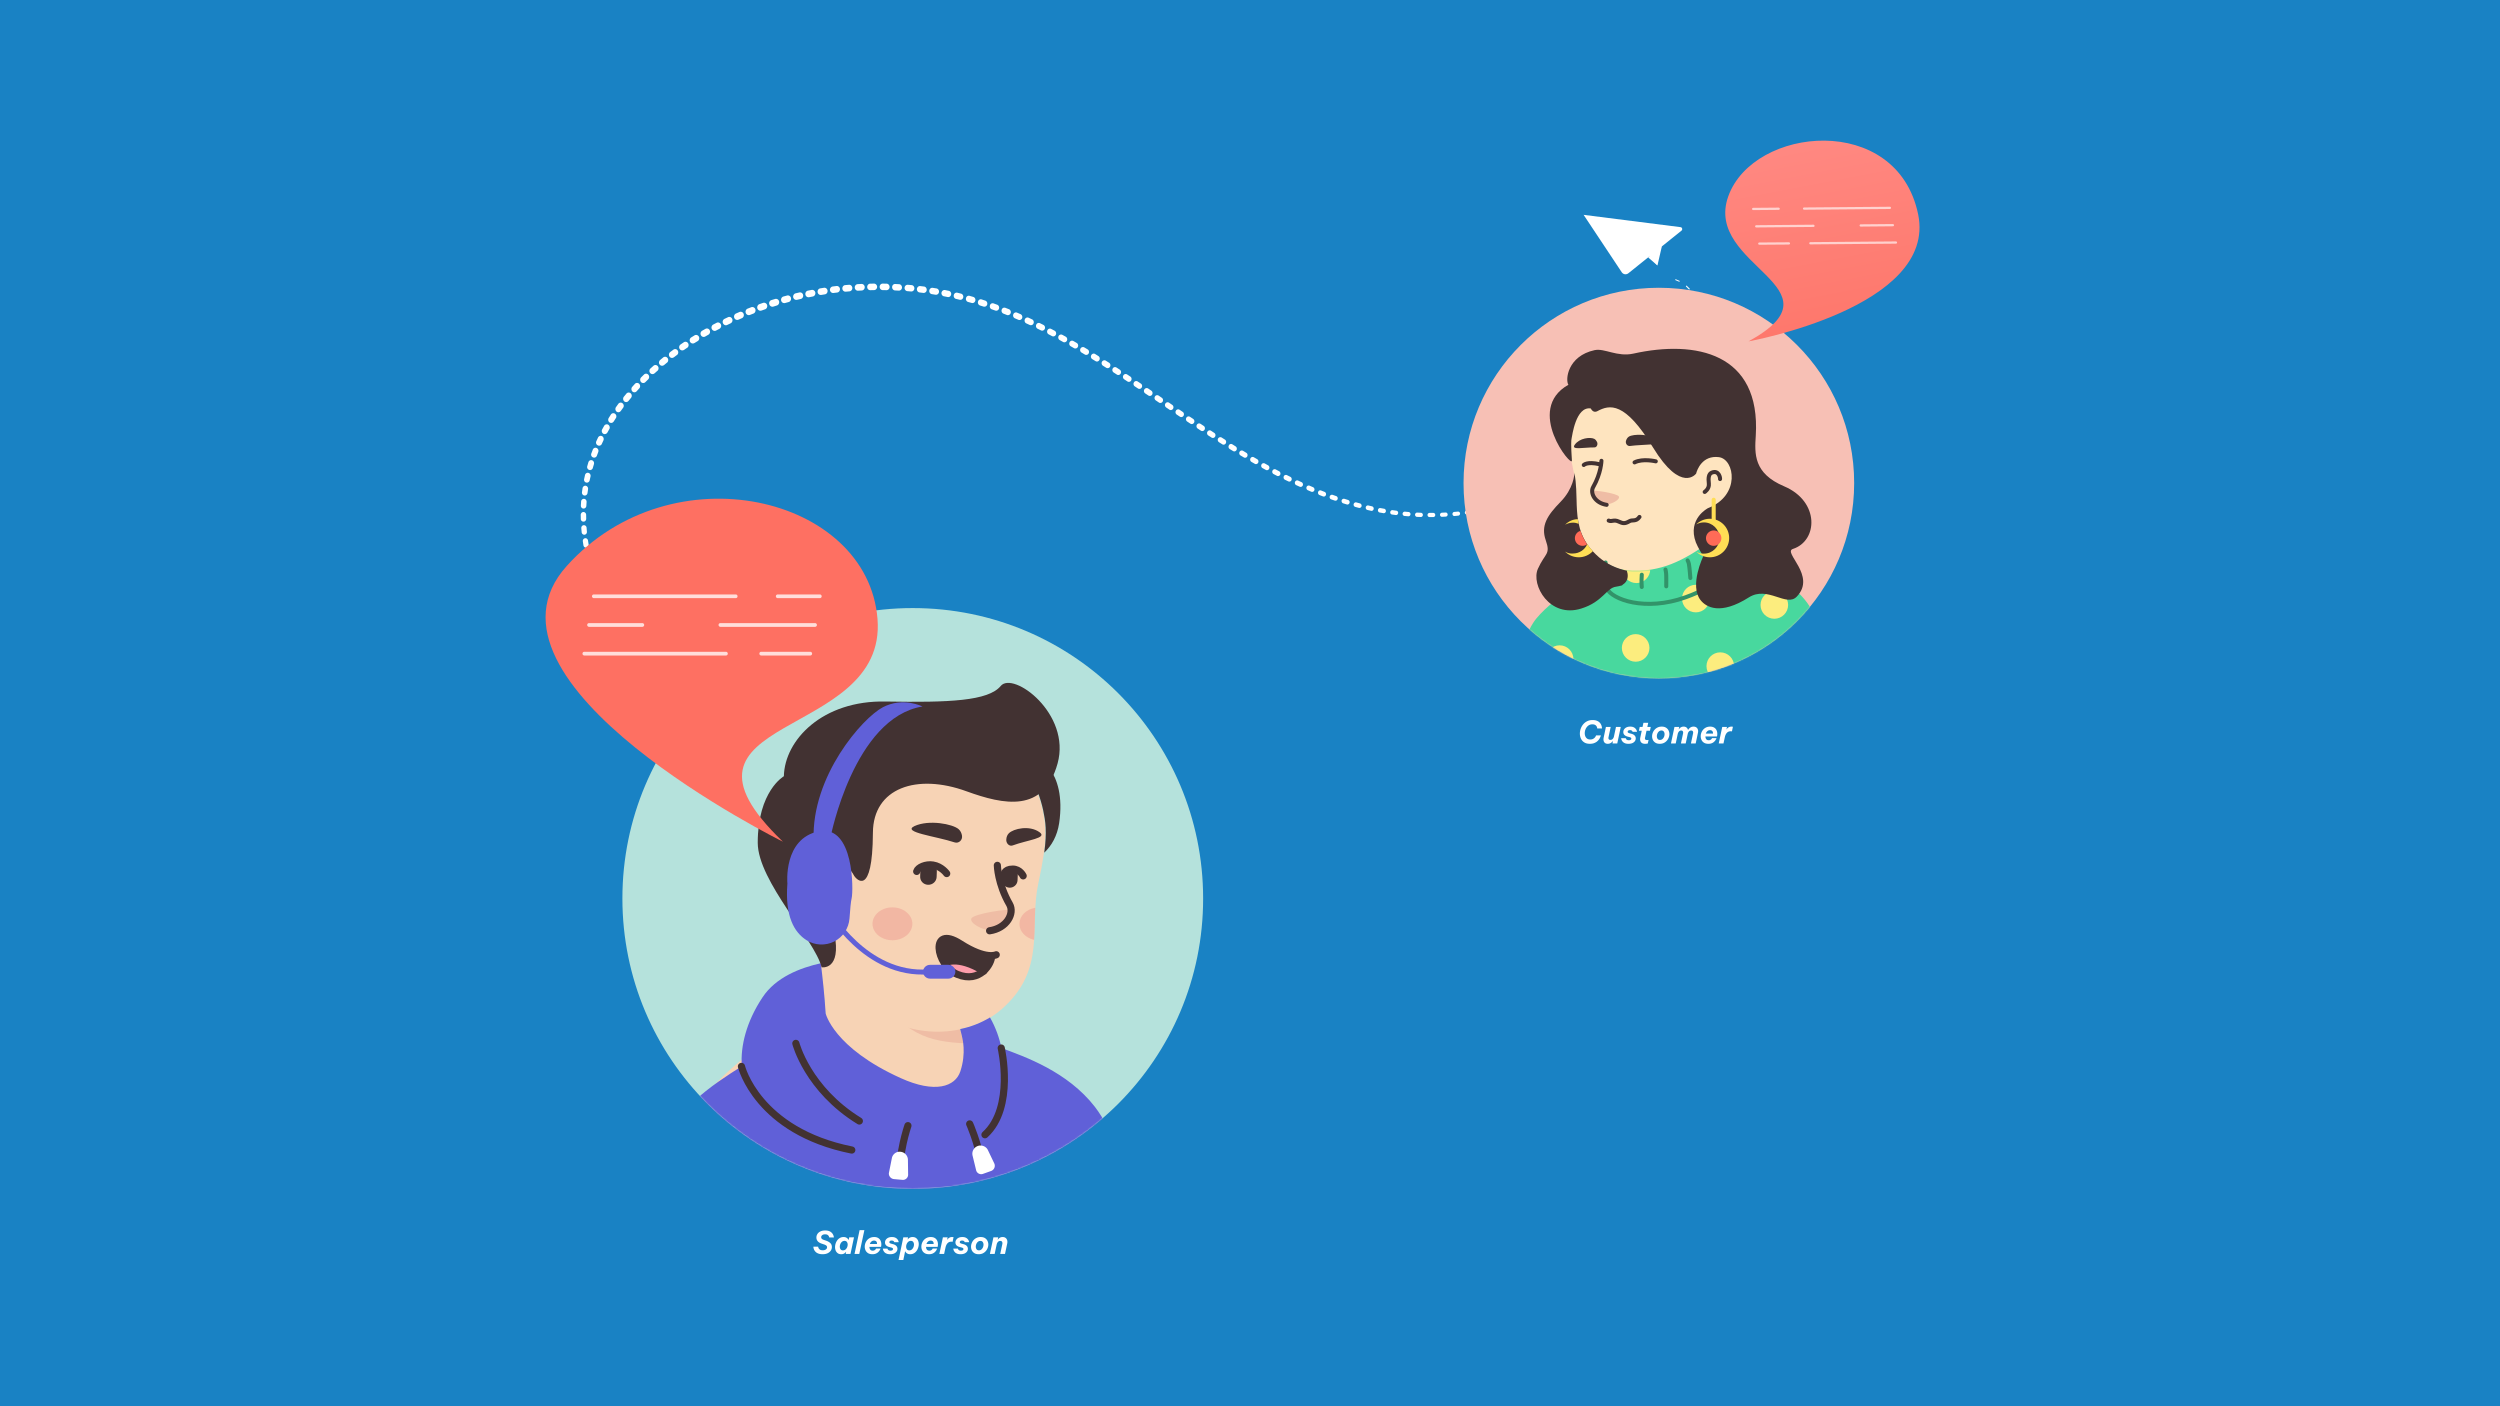 <svg xmlns="http://www.w3.org/2000/svg" width="1920" height="1080" fill="none"><path fill="#1982C4" d="M0 0h1920v1080H0z"/><path fill="#fff" d="m530.732 538.848-2.463-1.601a1.191 1.191 0 0 1-.379-1.55c.332-.55.995-.7 1.468-.4l2.416 1.6c.473.351.663 1.001.331 1.551-.237.55-.9.7-1.373.4Zm-8.147-5.451-2.368-1.701c-.521-.4-.663-1.15-.332-1.75a1.211 1.211 0 0 1 1.658-.35l2.321 1.75c.521.4.663 1.15.284 1.7-.332.601-1.042.751-1.563.351Zm-7.815-5.852-2.273-1.851c-.569-.45-.663-1.3-.237-1.9.426-.6 1.231-.7 1.8-.25l2.226 1.85c.521.451.616 1.251.189 1.851-.426.65-1.184.75-1.705.3Zm-7.531-6.302-2.178-1.95c-.569-.5-.616-1.401-.142-2.001.473-.6 1.326-.65 1.894-.15l2.131 2.001c.569.5.616 1.4.143 1.95-.474.6-1.327.65-1.848.15Zm-7.246-6.702-2.084-2.1c-.568-.55-.568-1.5-.047-2.101.521-.6 1.42-.6 1.989-.05l2.036 2.101c.569.55.569 1.5.048 2.05-.521.601-1.374.651-1.942.1Zm-6.867-7.151-1.989-2.201c-.569-.6-.521-1.6.047-2.201.568-.6 1.516-.55 2.084.05l1.942 2.201c.568.6.521 1.6-.095 2.151-.521.65-1.421.65-1.989 0Zm-6.537-7.452-1.894-2.301c-.569-.7-.474-1.7.142-2.3.663-.601 1.61-.501 2.179.15v.05l1.847 2.3c.521.7.473 1.701-.19 2.251-.568.6-1.515.5-2.084-.15Zm-6.156-7.803-1.753-2.4c-.521-.751-.426-1.801.284-2.401.711-.55 1.705-.45 2.274.3v.05l1.705 2.401c.521.75.379 1.8-.332 2.35-.663.55-1.61.4-2.178-.3Zm-5.731-8.152-1.658-2.5c-.521-.8-.332-1.901.426-2.451s1.8-.35 2.321.45v.05l1.563 2.501c.521.8.331 1.9-.474 2.401-.663.5-1.657.3-2.178-.451Zm-5.352-8.502-1.515-2.6c-.521-.851-.237-2.001.568-2.551.805-.55 1.895-.25 2.416.6v.05l1.468 2.551v.05c.473.85.237 2-.616 2.5-.758.501-1.847.25-2.321-.6Zm-4.879-8.802-1.373-2.701c-.474-.95-.142-2.1.71-2.601.9-.5 1.989-.15 2.463.751v.05l1.326 2.65v.05c.474.901.095 2.051-.758 2.551-.852.55-1.894.2-2.368-.75Zm-4.405-9.052-1.231-2.801c-.426-1-.047-2.151.9-2.601.947-.45 2.037-.05 2.463.95v.05l1.184 2.701v.05c.426 1 0 2.151-.9 2.551-.9.5-1.989.05-2.416-.9Zm-3.883-9.353-1.042-2.851c-.379-1.05.095-2.2 1.089-2.6.995-.401 2.084.1 2.463 1.15v.05l.995 2.801v.05c.379 1-.095 2.15-1.09 2.55-.947.35-2.036-.15-2.415-1.15Zm-3.268-9.602-.9-2.901c-.332-1.05.237-2.201 1.231-2.551.995-.35 2.084.25 2.416 1.301v.05l.852 2.85v.05c.332 1.051-.237 2.201-1.279 2.551-.947.3-2.036-.3-2.32-1.35Zm-2.747-9.803-.71-3.001c-.237-1.1.379-2.25 1.421-2.5s2.131.4 2.368 1.5v.05l.663 2.901v.05c.237 1.1-.379 2.201-1.468 2.501-.948.3-1.99-.4-2.274-1.501Zm-2.084-10.002-.474-3.051c-.189-1.151.568-2.251 1.658-2.451 1.089-.2 2.131.6 2.321 1.751v.05l.473 2.95v.05c.19 1.151-.568 2.251-1.657 2.401-1.09.2-2.132-.55-2.321-1.7Zm-1.373-10.103-.284-3.051c-.095-1.2.71-2.25 1.847-2.351 1.136-.1 2.131.751 2.226 1.951v.05l.236 2.951v.05c.095 1.2-.71 2.2-1.847 2.3-1.089.1-2.084-.75-2.178-1.9Zm-.664-10.253L446 395.46c0-1.2.9-2.201 2.037-2.251 1.136 0 2.084.951 2.131 2.151v.05l.047 2.951v.05c0 1.2-.9 2.2-2.036 2.2-1.184.05-2.132-.9-2.132-2.1Zm.048-10.253.189-3.051c.047-1.25 1.089-2.15 2.226-2.1 1.184.05 2.037 1.15 1.989 2.351v.05l-.189 2.95v.05c-.095 1.251-1.089 2.151-2.226 2.051-1.184 0-2.037-1.05-1.989-2.301Zm.853-10.202.426-3.051c.19-1.251 1.279-2.101 2.416-1.951 1.184.2 1.989 1.351 1.847 2.551v.05l-.426 2.951v.05c-.19 1.25-1.279 2.1-2.463 1.9-1.137-.15-1.942-1.3-1.8-2.5Zm1.657-10.153.663-3.001c.284-1.25 1.421-2.051 2.605-1.75 1.184.3 1.942 1.5 1.657 2.75v.05l-.663 2.901v.05c-.284 1.25-1.468 2.001-2.605 1.7-1.184-.2-1.941-1.45-1.657-2.7Zm2.416-9.902.852-2.951c.379-1.251 1.611-1.951 2.795-1.551 1.184.4 1.847 1.701 1.468 2.951v.05l-.853 2.851v.05c-.379 1.25-1.61 1.9-2.794 1.5a2.335 2.335 0 0 1-1.468-2.9Zm3.126-9.753 1.089-2.851c.474-1.25 1.8-1.85 2.936-1.35 1.185.5 1.753 1.9 1.279 3.101v.05l-1.042 2.75v.05c-.473 1.201-1.799 1.801-2.936 1.301-1.232-.45-1.8-1.801-1.326-3.051Zm3.836-9.403 1.279-2.751c.568-1.2 1.941-1.7 3.078-1.15 1.137.6 1.61 2.051 1.089 3.251v.05l-1.231 2.651v.05c-.568 1.2-1.942 1.7-3.079 1.1-1.231-.55-1.705-2.001-1.136-3.201Zm4.499-9.102 1.469-2.65c.663-1.151 2.084-1.551 3.173-.901 1.089.7 1.468 2.201.852 3.351l-.047.05-1.421 2.551-.047.05c-.663 1.15-2.084 1.55-3.173.9-1.09-.7-1.469-2.2-.806-3.351Zm5.021-8.752 1.61-2.551c.711-1.15 2.179-1.45 3.221-.65 1.089.75 1.374 2.301.616 3.401l-.048.05-1.563 2.451-.047.05c-.71 1.1-2.179 1.4-3.221.65-.994-.75-1.278-2.251-.568-3.401Zm5.589-8.353 1.752-2.45c.805-1.101 2.273-1.301 3.268-.45 1.042.85 1.231 2.4.426 3.45l-.047.05-1.705 2.351-.047.05c-.806 1.1-2.274 1.3-3.268.45-.948-.85-1.137-2.35-.379-3.451Zm6.062-8.001 1.894-2.301c.853-1.05 2.321-1.15 3.316-.25.994.9 1.089 2.451.236 3.501l-.047.05-1.847 2.25-.047.05c-.853 1.051-2.321 1.151-3.316.251-.947-.951-1.042-2.501-.189-3.551Zm6.441-7.603 1.989-2.2a2.243 2.243 0 0 1 3.315-.05c.948.95.948 2.55.048 3.501l-.048.05-1.941 2.15-.048.05c-.9 1-2.415 1-3.315.05-.853-1-.9-2.55 0-3.551Zm6.821-7.251 2.131-2.101c.947-.95 2.463-.9 3.363.1.9 1 .852 2.601-.095 3.551l-.047.05-2.084 2.051-.048.05c-.947.95-2.462.9-3.362-.1-.853-1.051-.805-2.651.142-3.601Zm7.199-6.853 2.226-2c.994-.9 2.51-.75 3.363.3.852 1.05.71 2.651-.285 3.551h-.047l-2.179 1.951h-.047c-.995.9-2.51.75-3.363-.301-.805-1-.71-2.6.332-3.501Zm7.435-6.501 2.273-1.9c1.042-.851 2.558-.651 3.363.45.805 1.1.616 2.7-.426 3.551h-.048l-2.226 1.85h-.047c-1.042.85-2.558.65-3.363-.45-.758-1.05-.568-2.651.474-3.501Zm7.72-6.102 2.369-1.75c1.089-.8 2.557-.55 3.315.6s.521 2.701-.568 3.501h-.048l-2.321 1.75h-.047c-1.089.8-2.557.55-3.315-.6-.711-1.15-.474-2.701.615-3.501Zm7.957-5.801 2.415-1.651a2.312 2.312 0 0 1 3.316.751c.71 1.15.426 2.75-.711 3.5h-.047l-2.368 1.601h-.048c-1.089.75-2.605.4-3.315-.75-.71-1.101-.379-2.701.758-3.451Zm8.147-5.402 2.51-1.55c1.137-.7 2.605-.3 3.315.9.664 1.201.285 2.751-.852 3.501h-.047l-2.463 1.501h-.048c-1.136.7-2.605.3-3.315-.901-.616-1.2-.237-2.75.9-3.451Zm8.335-5.101 2.558-1.45a2.375 2.375 0 0 1 3.268 1c.616 1.25.189 2.801-.947 3.451l-2.511 1.45c-1.184.651-2.652.2-3.268-1.05-.663-1.15-.236-2.701.9-3.401Zm8.526-4.751 2.605-1.35c1.184-.651 2.652-.101 3.268 1.15.616 1.25.095 2.801-1.089 3.451l-2.558 1.35c-1.184.65-2.652.1-3.268-1.15-.616-1.251-.142-2.801 1.042-3.451Zm8.715-4.401 2.652-1.251c1.232-.6 2.652 0 3.221 1.301.568 1.3 0 2.8-1.232 3.401l-2.605 1.25c-1.231.6-2.652 0-3.22-1.301a2.557 2.557 0 0 1 1.184-3.4Zm8.809-4.101 2.652-1.15c1.232-.55 2.7.1 3.173 1.4.521 1.3-.094 2.851-1.326 3.351l-2.605 1.15h-.047c-1.231.55-2.7-.1-3.173-1.4-.521-1.301.047-2.801 1.326-3.351Zm8.951-3.751 2.7-1.05c1.279-.5 2.7.2 3.173 1.5.474 1.351-.189 2.851-1.421 3.351h-.047l-2.652 1.05h-.048c-1.279.501-2.699-.2-3.173-1.55-.474-1.35.189-2.801 1.468-3.301Zm9.047-3.451 2.747-.95c1.279-.45 2.7.3 3.126 1.65.426 1.35-.284 2.851-1.563 3.301h-.047l-2.7.95h-.047c-1.279.45-2.7-.3-3.126-1.65-.379-1.401.331-2.851 1.61-3.301Zm9.188-3.101 2.795-.85c1.326-.4 2.7.4 3.078 1.75.379 1.401-.378 2.851-1.657 3.251l-2.7.85h-.047c-1.326.401-2.7-.4-3.079-1.75-.474-1.4.284-2.851 1.61-3.251Zm9.236-2.751 2.794-.75c1.326-.35 2.652.5 2.984 1.851.331 1.4-.474 2.8-1.753 3.15l-2.747.751h-.047c-1.326.35-2.652-.451-2.984-1.851-.331-1.4.474-2.801 1.753-3.151Zm9.377-2.451 2.841-.65c1.327-.3 2.605.55 2.89 1.951.284 1.4-.521 2.751-1.848 3.051l-2.794.65h-.047c-1.326.3-2.605-.55-2.937-1.951-.237-1.35.569-2.75 1.895-3.051Zm9.425-2.05 2.842-.55c1.326-.25 2.605.65 2.842 2.05.237 1.401-.616 2.751-1.942 3.001l-2.794.55h-.048c-1.326.25-2.605-.65-2.842-2.05-.236-1.401.616-2.751 1.942-3.001Zm9.473-1.751 2.842-.45c1.326-.2 2.558.751 2.747 2.151.189 1.4-.71 2.701-2.037 2.901l-2.794.45h-.047c-1.326.2-2.558-.75-2.747-2.151-.19-1.4.71-2.7 2.036-2.901Zm9.567-1.45 2.889-.35c1.327-.15 2.511.851 2.653 2.201.142 1.4-.805 2.651-2.084 2.801l-2.842.35h-.047c-1.326.15-2.511-.851-2.7-2.201-.142-1.35.805-2.601 2.131-2.801Zm9.567-1.05 2.89-.25c1.326-.1 2.462.9 2.605 2.301.094 1.4-.853 2.6-2.179 2.75l-2.842.25h-.047c-1.326.1-2.463-.9-2.605-2.3-.095-1.401.852-2.651 2.178-2.751Zm9.615-.75 2.889-.15c1.326-.05 2.415 1 2.51 2.4.047 1.401-.947 2.551-2.273 2.651l-2.842.15h-.047c-1.327.05-2.416-1-2.511-2.401-.047-1.4.948-2.55 2.274-2.65Zm9.614-.35 2.889-.05c1.326 0 2.368 1.1 2.415 2.451 0 1.4-1.042 2.5-2.32 2.55l-2.842.05h-.047c-1.327.05-2.416-1.05-2.416-2.45 0-1.401 1.042-2.551 2.321-2.551Zm9.663-.05 2.889.05c1.279 0 2.321 1.15 2.321 2.55 0 1.351-1.09 2.451-2.416 2.451l-2.841-.05h-.048c-1.326 0-2.321-1.15-2.321-2.551 0-1.4 1.09-2.5 2.416-2.45Zm9.614.3 2.889.15c1.279.05 2.274 1.25 2.226 2.601-.047 1.35-1.184 2.4-2.462 2.35l-2.842-.15h-.047c-1.279-.05-2.274-1.25-2.227-2.6.048-1.401 1.137-2.451 2.463-2.351Zm9.615.6 2.889.25c1.279.1 2.226 1.3 2.131 2.651-.094 1.35-1.231 2.35-2.51 2.25l-2.841-.25h-.048c-1.279-.1-2.226-1.3-2.131-2.65.095-1.351 1.231-2.351 2.51-2.251Zm9.567 1 2.889.35c1.279.15 2.179 1.401 2.037 2.751-.143 1.35-1.327 2.301-2.605 2.151l-2.842-.35h-.047c-1.279-.15-2.179-1.401-2.037-2.701.189-1.401 1.326-2.351 2.605-2.201Zm9.567 1.35 2.841.451c1.279.2 2.132 1.45 1.942 2.8-.189 1.351-1.373 2.251-2.652 2.051l-2.794-.45h-.048c-1.279-.2-2.131-1.451-1.942-2.801.19-1.35 1.374-2.251 2.653-2.051Zm9.473 1.701 2.842.6c1.231.25 2.084 1.501 1.799 2.851-.236 1.3-1.42 2.201-2.699 1.901l-2.795-.551h-.047c-1.231-.25-2.084-1.5-1.847-2.85.284-1.351 1.515-2.201 2.747-1.951Zm9.425 2.05 2.795.7c1.231.301 1.989 1.601 1.705 2.901-.285 1.301-1.516 2.101-2.747 1.801l-2.747-.65h-.048c-1.231-.301-1.989-1.601-1.705-2.901.284-1.351 1.516-2.151 2.747-1.851Zm9.377 2.402 2.795.8c1.231.35 1.942 1.65 1.61 2.951-.331 1.3-1.563 2.05-2.794 1.7l-2.747-.75c-1.232-.35-1.942-1.651-1.611-2.951.285-1.35 1.516-2.101 2.747-1.75Zm9.284 2.75 2.747.9c1.184.4 1.847 1.701 1.515 3.001-.379 1.25-1.61 1.951-2.842 1.6l-2.699-.85c-1.184-.4-1.895-1.7-1.516-3.001.332-1.35 1.563-2.05 2.795-1.65Zm9.14 3.051 2.747 1c1.185.4 1.8 1.75 1.421 3.001-.379 1.25-1.657 1.9-2.841 1.5l-2.7-.95c-1.184-.4-1.8-1.751-1.421-3.001.332-1.3 1.61-1.95 2.794-1.55Zm9.095 3.401 2.699 1.05c1.137.45 1.753 1.801 1.326 3.051-.426 1.2-1.705 1.85-2.889 1.4l-2.652-1.05c-1.137-.45-1.753-1.8-1.326-3.051.379-1.25 1.657-1.85 2.842-1.4Zm8.951 3.701 2.652 1.15c1.137.5 1.658 1.85 1.232 3.051-.474 1.2-1.753 1.75-2.89 1.3l-2.652-1.15c-1.137-.5-1.705-1.851-1.231-3.051.426-1.25 1.752-1.8 2.889-1.3Zm8.856 3.9 2.653 1.251c1.136.5 1.61 1.9 1.136 3.101-.473 1.2-1.799 1.7-2.936 1.2l-2.605-1.2c-1.137-.501-1.61-1.901-1.137-3.101.474-1.201 1.753-1.751 2.889-1.251Zm8.763 4.202 2.605 1.3c1.089.55 1.562 1.951 1.041 3.101-.521 1.15-1.847 1.65-2.936 1.1l-2.558-1.25c-1.089-.55-1.563-1.951-1.042-3.101.474-1.2 1.753-1.7 2.89-1.15Zm8.62 4.401 2.557 1.35c1.089.551 1.516 1.951.995 3.101a2.145 2.145 0 0 1-2.937 1.051l-2.557-1.351c-1.09-.55-1.516-1.95-.995-3.101.568-1.2 1.847-1.65 2.937-1.05Zm8.572 4.551 2.557 1.4c1.042.601 1.469 2.001.9 3.101-.568 1.101-1.894 1.551-2.936.951l-2.51-1.401c-1.09-.6-1.469-2-.948-3.101.569-1.1 1.848-1.55 2.937-.95Zm8.478 4.751 2.51 1.451c1.042.6 1.421 2 .853 3.1-.568 1.101-1.895 1.501-2.937.901l-2.51-1.451c-1.042-.6-1.421-2-.852-3.101.568-1.1 1.847-1.5 2.936-.9Zm8.383 4.902 2.511 1.5c1.041.6 1.373 2.001.805 3.101-.569 1.1-1.895 1.45-2.937.85l-2.51-1.5c-1.042-.6-1.421-2.001-.805-3.101.568-1.05 1.894-1.45 2.936-.85Zm8.289 5.051 2.463 1.55c1.042.65 1.373 2.001.758 3.101-.616 1.1-1.895 1.45-2.937.8l-2.463-1.5c-1.042-.651-1.373-2.001-.758-3.101.616-1.1 1.895-1.501 2.937-.85Zm8.24 5.151 2.463 1.551c.995.65 1.326 2 .711 3.1-.616 1.051-1.895 1.401-2.937.751l-2.463-1.551c-.994-.65-1.326-2-.758-3.101.664-1.05 1.99-1.4 2.984-.75Zm8.194 5.252 2.463 1.6a2.283 2.283 0 0 1 .71 3.051c-.615 1.05-1.894 1.4-2.889.75l-2.463-1.6c-.994-.651-1.326-2.001-.71-3.101.568-1.05 1.894-1.351 2.889-.7Zm8.147 5.301 2.416 1.6c.994.651 1.278 2.001.663 3.051-.616 1.051-1.895 1.351-2.89.7l-2.415-1.6c-.995-.65-1.279-2-.663-3.051.568-1 1.894-1.35 2.889-.7Zm8.099 5.402 2.415 1.6c.995.65 1.279 2.001.663 3.051-.615 1.05-1.894 1.35-2.889.7l-2.415-1.6c-.995-.65-1.279-2.001-.663-3.051.568-1.05 1.894-1.35 2.889-.7Zm8.051 5.401 2.415 1.65c.948.65 1.232 2.001.616 3.051-.616 1-1.894 1.3-2.889.65l-2.415-1.6c-.995-.651-1.279-2.001-.664-3.051.664-1.05 1.942-1.351 2.937-.7Zm8.052 5.451 2.415 1.651c.948.65 1.232 2 .616 3-.616 1.001-1.894 1.301-2.842.65l-2.415-1.65c-.947-.65-1.232-2-.616-3.001.569-1 1.847-1.3 2.842-.65Zm8.005 5.452 2.415 1.65c.948.65 1.232 2.001.616 3.001s-1.895 1.3-2.842.65l-2.415-1.65c-.948-.65-1.232-2.001-.616-3.001s1.895-1.3 2.842-.65Zm8.051 5.401 2.416 1.65c.947.65 1.231 1.951.615 3.001-.615 1-1.847 1.3-2.794.65l-2.416-1.6c-.947-.65-1.231-1.951-.615-3.001a1.99 1.99 0 0 1 2.794-.7Zm8.051 5.452 2.415 1.6a2.19 2.19 0 0 1 .616 2.951c-.616 1-1.847 1.3-2.794.65l-2.416-1.6a2.193 2.193 0 0 1-.616-2.951c.569-1 1.848-1.3 2.795-.65Zm8.052 5.351 2.416 1.6c.947.601 1.231 1.951.663 2.951a1.99 1.99 0 0 1-2.795.7l-2.415-1.6c-.947-.6-1.232-1.951-.663-2.951.616-1 1.847-1.3 2.794-.7Zm8.099 5.351 2.415 1.601c.948.6 1.232 1.9.663 2.901-.568 1-1.799 1.3-2.747.7l-2.462-1.601c-.948-.6-1.232-1.9-.664-2.901.616-1 1.848-1.35 2.795-.7Zm8.147 5.202 2.463 1.55c.947.601 1.231 1.901.663 2.901-.569 1-1.8 1.3-2.7.7l-2.463-1.55c-.947-.6-1.279-1.901-.71-2.901.568-.95 1.8-1.3 2.747-.7Zm8.193 5.201 2.463 1.55c.947.6 1.231 1.851.71 2.851-.568 1-1.752 1.3-2.652.75l-2.463-1.5a2.13 2.13 0 0 1-.71-2.851c.474-1.05 1.658-1.4 2.652-.8Zm8.241 5.002 2.463 1.5c.947.55 1.232 1.801.711 2.801-.521 1-1.706 1.3-2.605.75l-2.511-1.5c-.947-.55-1.278-1.801-.757-2.801.521-.95 1.705-1.3 2.699-.75Zm8.288 4.951 2.51 1.45c.948.55 1.279 1.751.758 2.751-.521.95-1.657 1.35-2.605.8l-2.51-1.45c-.947-.55-1.279-1.751-.758-2.751.474-1 1.658-1.35 2.605-.8Zm8.384 4.751 2.51 1.401c.9.5 1.279 1.7.805 2.7-.473.95-1.61 1.351-2.51.85l-2.558-1.4c-.947-.5-1.278-1.7-.805-2.701.474-1 1.611-1.35 2.558-.85Zm8.431 4.601 2.557 1.351c.9.5 1.279 1.65.853 2.65-.474.951-1.563 1.351-2.463.901l-2.605-1.351c-.947-.5-1.326-1.65-.853-2.651.474-1 1.563-1.4 2.511-.9Zm8.571 4.351 2.605 1.301c.9.45 1.327 1.6.9 2.55-.426.95-1.515 1.401-2.415.95l-2.605-1.25c-.9-.45-1.326-1.6-.9-2.601a1.77 1.77 0 0 1 2.415-.95Zm8.621 4.201 2.605 1.201c.897.4 1.327 1.55.947 2.5-.38.951-1.468 1.401-2.368 1.001l-2.652-1.201c-.9-.4-1.326-1.55-.948-2.5.427-1.001 1.516-1.451 2.416-1.001Zm8.762 3.901 2.65 1.151c.9.4 1.38 1.5 1 2.45-.38.951-1.42 1.401-2.32 1.051l-2.66-1.151c-.9-.4-1.37-1.5-.99-2.45.33-.951 1.37-1.401 2.32-1.051Zm8.86 3.701 2.65 1.05c.9.35 1.37 1.401 1.04 2.401-.33.95-1.33 1.45-2.23 1.1l-2.7-1.05c-.89-.35-1.37-1.4-1.04-2.401.29-1 1.33-1.45 2.28-1.1Zm8.9 3.352 2.7.95c.9.3 1.37 1.35 1.09 2.3a1.713 1.713 0 0 1-2.18 1.151l-2.75-.95c-.9-.301-1.42-1.351-1.09-2.301.34-.95 1.28-1.45 2.23-1.15Zm9.05 3.05 2.74.851c.9.3 1.43 1.3 1.14 2.25-.28.95-1.23 1.501-2.13 1.2l-2.75-.85c-.9-.3-1.42-1.3-1.18-2.25a1.8 1.8 0 0 1 2.18-1.201Zm9.14 2.751 2.74.75c.9.25 1.43 1.2 1.24 2.15-.24.951-1.14 1.501-2.04 1.301l-2.79-.75c-.9-.251-1.47-1.201-1.24-2.151.24-.95 1.14-1.55 2.09-1.3Zm9.19 2.35 2.79.651c.9.2 1.47 1.15 1.28 2.1-.19.95-1.09 1.55-1.94 1.35l-2.84-.65c-.9-.2-1.47-1.15-1.28-2.1.19-.951 1.09-1.551 1.99-1.351Zm9.33 2.001 2.79.5c.9.15 1.47 1.05 1.33 2.001-.14.95-1 1.55-1.9 1.4l-2.84-.5c-.9-.15-1.47-1.05-1.32-2.001.14-.95.99-1.55 1.94-1.4Zm9.33 1.6 2.84.4c.9.101 1.51.951 1.37 1.901-.09.9-.9 1.55-1.8 1.45l-2.89-.4c-.9-.1-1.51-.95-1.37-1.9.14-.9.95-1.601 1.85-1.451Zm9.42 1.151 2.84.25c.86.1 1.52.9 1.43 1.8-.1.901-.86 1.601-1.71 1.501l-2.89-.25c-.85-.05-1.51-.901-1.47-1.801.14-.9.9-1.6 1.8-1.5Zm9.47.7 2.85.15c.85.05 1.51.8 1.46 1.701-.04.9-.75 1.6-1.61 1.55l-2.88-.1c-.86-.05-1.52-.8-1.52-1.7.09-.901.8-1.651 1.7-1.601Zm9.48.25h2.84c.85 0 1.51.7 1.51 1.6 0 .9-.66 1.601-1.51 1.601h-2.89c-.85 0-1.52-.701-1.56-1.601.04-.85.71-1.6 1.61-1.6Zm9.47-.15 2.84-.15c.81-.05 1.52.65 1.56 1.5.05.851-.61 1.601-1.42 1.651l-2.89.15c-.85.05-1.56-.65-1.56-1.501-.05-.85.62-1.6 1.47-1.65Zm9.47-.6 2.84-.25c.81-.05 1.52.55 1.62 1.4.04.85-.53 1.6-1.33 1.7l-2.89.301c-.81.1-1.52-.551-1.61-1.401-.1-.9.52-1.65 1.37-1.75Zm9.43-1 2.84-.401c.8-.1 1.51.501 1.61 1.301.09.85-.47 1.6-1.23 1.7l-2.84.4c-.81.1-1.52-.5-1.66-1.3-.1-.8.47-1.6 1.28-1.7Zm9.38-1.401 2.79-.5c.76-.15 1.52.4 1.66 1.25.14.801-.38 1.601-1.14 1.751l-2.84.55c-.76.15-1.52-.4-1.66-1.25-.14-.901.38-1.651 1.19-1.801Zm9.33-1.85 2.79-.651c.76-.15 1.52.351 1.66 1.151.14.8-.33 1.6-1.09 1.75l-2.8.65c-.75.2-1.51-.35-1.65-1.15-.15-.75.33-1.55 1.09-1.75Zm9.28-2.201 2.75-.751c.75-.2 1.46.251 1.65 1.051.19.75-.23 1.55-.99 1.75l-2.8.75c-.75.2-1.51-.25-1.7-1.05-.14-.75.33-1.55 1.09-1.75Zm9.14-2.651 2.75-.85c.71-.2 1.46.2 1.65.95.19.75-.19 1.551-.9 1.751l-2.74.9c-.71.25-1.47-.2-1.71-.95-.19-.75.24-1.551.95-1.801Zm9.09-3.001 2.7-.95c.71-.25 1.42.15 1.66.85.24.75-.14 1.501-.8 1.751l-2.7 1c-.71.25-1.47-.15-1.71-.85s.14-1.501.85-1.801Zm8.96-3.35 2.65-1.101c.66-.25 1.42.1 1.66.801.23.7-.1 1.5-.76 1.75l-2.7 1.1c-.67.301-1.42-.05-1.71-.8-.19-.65.14-1.45.86-1.75Zm8.8-3.752 2.61-1.2c.66-.3 1.37 0 1.66.7.28.65 0 1.451-.67 1.751l-2.65 1.25c-.66.3-1.42 0-1.7-.7-.29-.7.09-1.501.75-1.801Zm8.67-4.1 2.56-1.301c.61-.3 1.32-.05 1.61.6.28.651.05 1.401-.57 1.701l-2.6 1.35c-.62.3-1.38.05-1.66-.6-.24-.65.05-1.4.66-1.75Zm8.53-4.452 2.51-1.4c.57-.3 1.28-.1 1.61.5.28.6.09 1.351-.48 1.701l-2.55 1.45c-.57.35-1.33.1-1.61-.5-.34-.65-.1-1.4.52-1.751Zm8.33-4.801 2.47-1.5c.56-.35 1.23-.15 1.56.45.33.55.14 1.3-.43 1.651l-2.46 1.55c-.57.35-1.28.15-1.56-.45-.34-.6-.15-1.351.42-1.701Zm8.15-5.151 2.41-1.601c.53-.35 1.19-.2 1.52.351.33.55.19 1.25-.33 1.6l-2.42 1.65c-.52.35-1.18.2-1.51-.35-.33-.55-.19-1.3.33-1.65Zm7.96-5.501 2.36-1.701c.48-.35 1.14-.25 1.47.3.33.5.24 1.201-.28 1.551l-2.37 1.75c-.47.35-1.14.25-1.52-.25-.28-.6-.14-1.3.34-1.65Zm7.76-5.852 2.28-1.801c.42-.35 1.09-.25 1.42.201.33.45.23 1.15-.19 1.5l-2.28 1.85c-.47.35-1.09.3-1.46-.2-.34-.5-.24-1.15.23-1.55Zm7.49-6.152 2.22-1.9c.43-.35 1.05-.3 1.38.15.33.45.28 1.1-.15 1.45l-2.22 1.951c-.43.35-1.04.3-1.38-.15a1.139 1.139 0 0 1 .15-1.501Zm7.29-6.501 2.13-2.001c.38-.35 1-.35 1.33.1.33.4.33 1.05-.05 1.401l-2.13 2.05c-.38.35-1 .35-1.33-.05-.42-.45-.38-1.1.05-1.5Zm6.96-6.752 2.04-2.101c.33-.35.9-.35 1.28 0 .33.35.33.95 0 1.351l-2.04 2.15c-.38.35-.95.35-1.28 0-.38-.4-.38-1.05 0-1.4Zm6.73-7.102 1.94-2.201c.33-.35.85-.4 1.23-.05.33.351.38.901.05 1.251l-1.94 2.2c-.33.35-.85.4-1.23.05-.38-.3-.38-.9-.05-1.25Zm6.44-7.402 1.85-2.251c.28-.35.8-.4 1.13-.1.34.3.38.85.1 1.2l-1.85 2.301c-.28.35-.8.4-1.18.1-.33-.35-.38-.9-.05-1.25Zm6.11-7.702 1.75-2.351c.29-.35.76-.4 1.09-.15.33.3.38.801.14 1.151l-1.75 2.4c-.28.35-.76.45-1.09.15-.33-.3-.42-.85-.14-1.2Zm5.78-7.952 1.66-2.451c.23-.35.71-.4 1.04-.15.33.25.38.75.19 1.05l-1.66 2.451c-.24.35-.71.45-1.04.2-.33-.25-.43-.75-.19-1.1Zm5.44-8.253 1.57-2.5c.19-.35.61-.45.94-.2.34.2.43.65.19 1l-1.56 2.551c-.19.35-.66.45-.99.2-.24-.25-.34-.7-.15-1.051Zm5.02-8.552 1.38-2.65c.19-.351.57-.451.9-.25.33.2.42.6.23.95l-1.37 2.7a.675.675 0 0 1-.9.301c-.28-.251-.43-.651-.24-1.051Zm4.27-8.902 1.09-2.751c.14-.35.47-.5.8-.35.33.15.48.5.33.85l-1.09 2.851c-.14.35-.47.5-.8.35-.29-.2-.47-.6-.33-.95Zm3.17-9.402.66-2.901v-.05c.1-.3.38-.5.67-.45.28.1.47.4.42.7l-.66 2.951c-.09.35-.38.55-.71.45-.24 0-.43-.35-.38-.7Zm1.61-9.803.1-3.001v-.05c0-.3.23-.55.52-.55.28 0 .52.25.52.55l-.1 3.051c0 .3-.23.55-.57.55-.28.05-.47-.2-.47-.55Zm-.57-9.902-.66-2.901v-.05c-.05-.3.09-.55.38-.6.24-.05.52.1.57.35l.71 2.951c.04.3-.1.55-.38.65-.24.1-.52-.1-.62-.4Zm-3.03-9.403-1.37-2.601v-.05c-.14-.25-.05-.5.19-.65.23-.15.47-.05.61.2l1.42 2.651c.15.25.05.55-.18.65-.24.15-.53.1-.67-.2Zm-5.4-8.102-2.03-2.051-.05-.05c-.14-.15-.19-.45 0-.6.14-.15.42-.2.57 0l2.13 2.101c.19.15.19.45 0 .6-.19.15-.43.2-.62 0Zm-7.53-5.902-2.6-1.1h-.05c-.19-.1-.28-.3-.19-.5.09-.2.28-.3.47-.2l2.7 1.15c.19.1.29.3.19.5-.04.15-.28.25-.52.15Zm-13.17-27.057-3.36 14.604-7.86-8.702 11.22-5.902Z"/><path fill="#fff" d="m1216.21 165 29.27 44.062c.57.85 1.42 1.4 2.37 1.55.94.15 1.94-.1 2.74-.75l40.78-32.709c.48-.35.67-1 .52-1.6-.14-.6-.61-1.05-1.23-1.101L1216.21 165Z"/><path fill="#fff" d="M1276.26 189.256 1216.21 165l53.47 29.558-.76 4.101 7.34-9.403Z"/><path fill="#fff" d="m1265.8 197.709 7.1 6.152-3.22-9.303-3.88 3.151Z"/><path fill="#B5E2DC" d="M701 913c-123.264 0-223-99.884-223-223 0-123.264 99.884-223 223-223 123.264 0 223 99.884 223 223 .148 123.264-99.736 223-223 223Z"/><mask id="a" width="446" height="446" x="478" y="467" maskUnits="userSpaceOnUse" style="mask-type:alpha"><path fill="#F7C0B5" d="M701 913c-123.264 0-223-99.884-223-223 0-123.264 99.884-223 223-223 123.264 0 223 99.884 223 223 .148 123.264-99.736 223-223 223Z"/></mask><g mask="url(#a)"><path fill="#F7D3B5" d="M825.88 877.777c-1.04.743-2.23 1.487-3.27 2.23-1.19.743-2.23 1.487-3.42 2.081-1.04.595-1.932 1.19-2.973 1.784-.149.149-.297.149-.446.298-3.419 2.081-6.987 4.014-10.555 5.798a33.69 33.69 0 0 1-3.271 1.635s-.149.149-.297.149l-3.568 1.784c-2.379 1.189-4.906 2.23-7.285 3.27-1.189.595-2.527 1.041-3.717 1.487-1.189.446-2.527 1.041-3.716 1.487-1.19.446-2.528 1.04-3.717 1.486h-.149c-1.189.446-2.527.892-3.716 1.338-2.676.892-5.501 1.784-8.177 2.676-.892.298-1.933.595-2.825.892a88.782 88.782 0 0 1-8.474 2.23c-1.04.298-2.081.446-3.27.744-2.676.594-5.501 1.189-8.177 1.784-.595.148-1.041.148-1.635.297-.892.149-1.933.297-2.825.446-1.338.149-2.527.446-3.865.595-.595.148-1.19.148-1.784.297-.744.149-1.636.297-2.528.297-2.378.298-4.906.595-7.284.892-.744.149-1.636.149-2.379.298h-.149c-1.04.148-2.081.148-3.122.297-1.04.149-2.081.149-3.122.149-.594 0-1.338.148-1.932.148-1.19 0-2.23.149-3.271.149-1.487 0-2.825.149-4.311.149h-7.434c-62.588-.892-119.082-27.504-159.222-69.725 0 0 0-.149-.148-.149 4.608-9.068 21.705-25.422 39.545-38.95 22.597-17.097 54.561-27.652 54.561-27.652s20.962-3.42 98.714 12.785c59.318 12.488 84.592 63.183 93.214 86.524Z"/><path fill="#F7D3B5" d="M749.168 832.434c-3.122 15.313-23.341 24.381-57.386 10.704-41.775-16.948-57.831-64.67-57.831-64.67-2.23-34.193-7.433-63.481-7.433-63.481 48.316-4.162 105.404 52.331 105.404 52.331l6.542 27.949c.594 2.379 1.784 4.46 3.568 5.947 3.122 5.352 9.217 21.408 7.136 31.22Z"/><path fill="#EFBDA5" d="M742.032 801.362c-28.396-1.486-49.358-5.649-71.806-45.938 19.029 16.8 41.478 23.192 65.116 26.166l3.122 13.677c.594 2.527 1.784 4.609 3.568 6.095Z"/><path fill="#F7D3B5" d="M800.756 622.219c2.676 12.488 4.014 22.598-3.271 55.899s6.69 66.603-28.395 97.079c-23.638 20.516-64.968 24.382-97.972 1.933-11.15-7.582-21.408-18.137-29.733-31.963-6.541-10.853-14.123-21.111-22.597-30.477-11.745-12.785-25.868-38.505-18.881-83.997 11.299-74.036 84.591-82.51 127.853-74.333 43.262 8.177 65.711 32.855 72.996 65.859Z"/><path fill="#F7D3B5" d="M658.481 680.348s-4.608-22.3-26.314-19.624c-18.732 2.379-25.273 47.276 17.246 59.764"/><path stroke="#423232" stroke-linecap="round" stroke-linejoin="round" stroke-miterlimit="10" stroke-width="5.516" d="M648.075 700.121s-5.352-3.419-4.757-9.366c.892-6.987 0-11.299-3.271-12.637-8.177-3.419-9.812 6.096-9.515 7.285"/><path fill="#EFBDA5" d="M761.509 714.542s5.649.297 11.001-6.096c2.973-3.568 5.501-8.028 3.865-9.366-1.635-1.486-28.544 2.676-30.328 6.244-1.784 3.568 8.623 9.218 15.462 9.218Z"/><path stroke="#423232" stroke-linecap="round" stroke-linejoin="round" stroke-miterlimit="10" stroke-width="5.516" d="M765.967 664.589s.297 14.124 9.366 29.882c4.014 6.988-2.081 18.435-15.312 20.368"/><path fill="#ED938A" d="M685.39 722.123c8.457 0 15.312-5.658 15.312-12.637s-6.855-12.636-15.312-12.636c-8.457 0-15.313 5.657-15.313 12.636 0 6.979 6.856 12.637 15.313 12.637Zm109.716-24.976c-.446 8.325-.298 16.502-.892 24.679-6.542-1.487-11.299-6.393-11.299-12.191 0-6.244 5.203-11.299 12.191-12.488Z" opacity=".42"/><path fill="#6060D8" d="M840.9 850.082c-21.111-27.206-53.817-38.505-71.806-45.195-1.487-7.433-4.311-15.61-8.771-23.489-6.839 4.163-14.718 7.285-22.895 8.92l1.189 4.906c.595 2.379 3.568 13.38-1.04 27.503-3.866 11.894-19.476 17.246-45.938 5.204-51.588-23.341-57.534-49.655-57.534-49.655-.892-14.272-2.379-27.652-3.717-38.505-16.056 3.568-34.639 10.853-44.749 26.166-12.488 18.732-17.096 37.761-15.907 52.925-21.705 13.826-55.304 34.788-66.305 72.252-14.272 48.763-11.894 78.645-11.894 78.645h384.155c-.446.149-6.095-82.659-34.788-119.677Z"/><path stroke="#423232" stroke-linecap="round" stroke-linejoin="round" stroke-miterlimit="10" stroke-width="5.516" d="M611.211 801.319s9.069 35.234 48.763 59.616m108.973-56.048s10.555 45.641-12.488 66.603m-59.171-6.987s-7.73 22.597-5.649 38.207m53.075-39.545s5.798 12.636 9.961 32.706m-185.24-76.86s12.19 49.654 84.74 64.224"/><path fill="#fff" d="m692.977 906.13-6.541-.595c-2.379-.297-4.163-2.527-3.717-4.906l2.23-11.15c.595-3.122 3.568-5.352 6.69-4.906 3.122.297 5.649 2.973 5.649 6.244l.149 11.447c0 2.23-2.081 4.163-4.46 3.866Zm68.239-6.839-6.244 2.23c-2.378.892-4.906-.595-5.352-2.974l-2.676-11.001c-.743-3.122.892-6.244 4.014-7.433 2.974-1.041 6.393.297 7.731 3.122l4.906 10.258a4.254 4.254 0 0 1-2.379 5.798Z"/><path stroke="#544D4D" stroke-linecap="round" stroke-linejoin="round" stroke-miterlimit="10" stroke-width="5.516" d="M826.777 895.872s8.326 46.681 5.055 74.036"/><path fill="#423232" d="M712.645 679.515c-3.568-.148-6.244-3.122-5.947-6.69l.149-4.162c.149-3.568 3.122-6.244 6.69-5.947 3.568.149 6.244 3.122 5.947 6.69l-.149 4.163c-.149 3.419-3.122 6.095-6.69 5.946Zm62.589 2.23c-3.271-.149-5.798-2.973-5.65-6.244l.149-3.865c.149-3.271 2.973-5.798 6.244-5.65 3.271.149 5.798 2.974 5.649 6.244l-.148 3.866c-.149 3.27-2.974 5.798-6.244 5.649Z"/><path stroke="#423232" stroke-linecap="round" stroke-linejoin="round" stroke-miterlimit="10" stroke-width="5.516" d="M727.065 670.893s-3.866-5.501-10.556-6.542c-5.5-.892-11.596 1.784-12.488 4.906m66.901 2.973s0-4.757 6.839-4.757c5.649 0 8.028 5.203 8.028 5.203"/><path fill="#423232" d="M733.161 646.957c3.122 1.041 6.244-1.784 5.649-5.203-.297-1.784-1.041-3.568-2.527-4.906-4.46-4.014-22.895-7.582-34.045-2.379-9.812 4.758 16.651 7.731 30.923 12.488Zm44.45 2.379c-2.527.892-5.203-1.784-4.757-4.906.148-1.635.743-3.271 1.932-4.46 3.568-3.568 15.759-6.393 23.49-.892 6.69 4.609-9.069 5.947-20.665 10.258Zm-16.007 84.667c.184 2.942-2.023 8.09-6.068 11.767-20.776-12.686-30.153-6.067-30.153-6.067-7.354-11.216-5.7-26.476 12.135-14.893 12.503 7.906 20.041 9.193 24.086 9.193Z"/><path fill="#FE9DAB" d="M755.537 745.77c-4.413 3.862-11.032 6.252-20.041 2.574-4.229-1.654-7.538-4.964-10.112-8.641 0 0 9.377-6.619 30.153 6.067Z"/><path stroke="#423232" stroke-linecap="round" stroke-linejoin="round" stroke-miterlimit="10" stroke-width="5.516" d="M765.097 733.268s-7.722 4.228-27.579-8.458c-23.719-15.261-18.938 16.731-2.207 23.534 17.467 7.171 26.476-8.457 26.292-14.341"/><path stroke="#423232" stroke-linecap="round" stroke-linejoin="round" stroke-miterlimit="10" stroke-width="5.516" d="M725.384 739.703s9.377-6.619 30.153 6.067"/><path fill="#423232" d="M812.227 586.331c-10.555 38.207-41.181 31.814-69.873 21.408-38.208-13.975-71.806-2.676-71.955 31.814-.297 50.547-12.934 35.234-14.272 33.302-3.271-6.244-10.258-13.975-23.489-12.34-17.394 2.23-24.233 40.586 8.176 56.345 5.65 28.693-9.812 26.017-9.812 26.017-5.203-21.111-48.911-66.008-49.06-95.593 0-39.843 20.07-51.141 20.07-51.141.595-27.801 29.585-58.426 78.348-57.386 48.762.892 78.644-.446 88.159-11.893 9.515-11.745 54.263 21.259 43.708 59.467Z"/><path fill="#423232" d="M813.417 632.269c-1.487 9.663-5.65 17.097-11.448 22.597 2.23-16.204 1.041-23.935-.892-33.004-4.162-18.583-13.082-34.639-27.949-46.532 7.433-.595 15.015 1.04 21.854 5.352 0-.149 24.53 9.812 18.435 51.587Z"/></g><path fill="#6060D8" d="M713.433 748.26c-49.814 3.786-78.734-47.709-79.037-48.315l3.331-1.817c.303.454 28.012 49.829 75.403 46.346l.303 3.786Z"/><path fill="#6060D8" d="M733.722 746.291c0 2.877-2.422 5.301-5.299 5.301H714.19c-2.877 0-5.299-2.424-5.299-5.301 0-2.878 2.422-5.301 5.299-5.301h14.233c2.877 0 5.299 2.423 5.299 5.301Zm-95.843-103.445s17.866-91.631 70.557-100.264c0 0-14.838-7.573-30.433.606-15.596 8.179-54.811 52.707-53.146 101.93 10.599 3.787 13.022-2.272 13.022-2.272Z"/><path fill="#6060D8" d="M628.795 638.454c-27.406 5.604-24.075 40.136-24.075 40.136-1.968 25.142 5.3 37.561 14.687 43.468 6.359 4.089 14.536 4.392 21.198 1.06 6.813-3.483 11.204-10.147 11.81-17.72.454-6.816 1.06-13.328 1.665-15.6 1.363-5.604 1.969-56.796-25.285-51.344Z"/><path fill="#6060D8" d="M631.217 647.239c-5.753-1.06-11.355 1.969-13.627 7.27-16.352 37.864 3.786 62.551 13.627 63.006 10.448.606 10.145-49.526 8.025-62.249-.908-5.301-4.391-7.421-8.025-8.027Z"/><path fill="#FE7062" d="M601.259 646.413s-246.745-121.91-166.042-211.705c80.704-89.795 231.136-53.864 238.702 40.568 7.634 94.568-175.448 72.341-72.66 171.137Z"/><path fill="#fff" d="M456.074 459.39h108.922c.818 0 1.432-.614 1.432-1.432s-.614-1.432-1.432-1.432H456.074c-.818 0-1.431.614-1.431 1.432 0 .75.681 1.432 1.431 1.432Zm141.231 0h32.309c.818 0 1.431-.614 1.431-1.432s-.613-1.432-1.431-1.432h-32.309c-.817 0-1.431.614-1.431 1.432 0 .75.614 1.432 1.431 1.432Zm-144.912 22.023h40.897c.818 0 1.432-.614 1.432-1.432s-.614-1.432-1.432-1.432h-40.897c-.818 0-1.431.614-1.431 1.432 0 .75.682 1.432 1.431 1.432Zm100.88 0h72.66c.818 0 1.432-.614 1.432-1.432s-.614-1.432-1.432-1.432h-72.66c-.818 0-1.431.614-1.431 1.432 0 .75.681 1.432 1.431 1.432Zm-104.492 22.022h108.718c.818 0 1.431-.613 1.431-1.431 0-.819-.613-1.432-1.431-1.432H448.781c-.818 0-1.431.613-1.431 1.432 0 .818.613 1.431 1.431 1.431Zm135.846 0h37.625c.818 0 1.431-.613 1.431-1.431 0-.819-.613-1.432-1.431-1.432h-37.625c-.818 0-1.432.613-1.432 1.432a1.44 1.44 0 0 0 1.432 1.431Z" opacity=".77"/><path fill="#F7C0B5" d="M1274 521c82.91 0 150-67.186 150-150 0-82.913-67.19-150-150-150-82.91 0-150 67.186-150 150-.1 82.913 67.09 150 150 150Z"/><mask id="b" width="300" height="300" x="1124" y="221" maskUnits="userSpaceOnUse" style="mask-type:alpha"><path fill="#F7C0B5" d="M1274 521c82.91 0 150-67.186 150-150 0-82.913-67.19-150-150-150-82.91 0-150 67.186-150 150-.1 82.913 67.09 150 150 150Z"/></mask><g mask="url(#b)"><path fill="#FEE4BF" d="M1189.6 497.308c.7.5 1.5 1 2.2 1.5.8.5 1.5 1 2.3 1.4.7.4 1.3.8 2 1.2.1.1.2.1.3.2 2.3 1.4 4.7 2.7 7.1 3.9.7.4 1.5.8 2.2 1.1 0 0 .1.1.2.1l2.4 1.2c1.6.8 3.3 1.5 4.9 2.2.8.4 1.7.7 2.5 1 .8.3 1.7.7 2.5 1 .8.3 1.7.7 2.5 1h.1c.8.3 1.7.6 2.5.9 1.8.6 3.7 1.2 5.5 1.8.6.2 1.3.4 1.9.6 1.9.6 3.8 1.1 5.7 1.5.7.2 1.4.3 2.2.5 1.8.4 3.7.8 5.5 1.2.4.1.7.1 1.1.2.6.1 1.3.2 1.9.3.9.1 1.7.3 2.6.4.4.1.8.1 1.2.2.5.1 1.1.2 1.7.2 1.6.2 3.3.4 4.9.6.5.1 1.1.1 1.6.2h.1c.7.1 1.4.1 2.1.2.7.1 1.4.1 2.1.1.4 0 .9.1 1.3.1.8 0 1.5.1 2.2.1 1 0 1.9.1 2.9.1h5c42.1-.6 80.1-18.5 107.1-46.9 0 0 0-.1.1-.1-3.1-6.1-14.6-17.1-26.6-26.2-15.2-11.5-36.7-18.6-36.7-18.6s-14.1-2.3-66.4 8.6c-39.9 8.4-56.9 42.5-62.7 58.2Z"/><path fill="#FEE4BF" d="M1241.2 466.808c2.1 10.3 15.7 16.4 38.6 7.2 28.1-11.4 38.9-43.5 38.9-43.5 1.5-23 5-42.7 5-42.7-32.5-2.8-70.9 35.2-70.9 35.2l-4.4 18.8c-.4 1.6-1.2 3-2.4 4-2.1 3.6-6.2 14.4-4.8 21Z"/><path fill="#EFBDA5" d="M1246 445.908c19.1-1 33.2-3.8 48.3-30.9-12.8 11.3-27.9 15.6-43.8 17.6l-2.1 9.2c-.4 1.7-1.2 3.1-2.4 4.1Z"/><path fill="#FEE4BF" d="M1206.5 325.408c-1.8 8.4-2.7 15.2 2.2 37.6 4.9 22.4-4.5 44.8 19.1 65.3 15.9 13.8 43.7 16.4 65.9 1.3 7.5-5.1 14.4-12.2 20-21.5 4.4-7.3 9.5-14.2 15.2-20.5 7.9-8.6 17.4-25.9 12.7-56.5-7.6-49.8-56.9-55.5-86-50s-44.2 22.1-49.1 44.3Z"/><path fill="#FEE4BF" d="M1302.2 364.508s3.1-15 17.7-13.2c12.6 1.6 17 31.8-11.6 40.2"/><path stroke="#423232" stroke-linecap="round" stroke-linejoin="round" stroke-miterlimit="10" stroke-width="3.11" d="M1309.2 377.808s3.6-2.3 3.2-6.3c-.6-4.7 0-7.6 2.2-8.5 5.5-2.3 6.6 4.1 6.4 4.9"/><path fill="#EFBDA5" d="M1232.9 387.508s-3.8.2-7.4-4.1c-2-2.4-3.7-5.4-2.6-6.3 1.1-1 19.2 1.8 20.4 4.2 1.2 2.4-5.8 6.2-10.4 6.2Z"/><path stroke="#423232" stroke-linecap="round" stroke-linejoin="round" stroke-miterlimit="10" stroke-width="3.11" d="M1229.9 353.907s-.2 9.5-6.3 20.1c-2.7 4.7 1.4 12.4 10.3 13.7"/><path fill="#48D89E" d="M1243.88 437s15 4.4 35.8-2.4c20.8-6.8 41.1-24.7 41.1-24.7s6.6.1 9.1 5.1c2.4 5 2.3 15.3 6.1 18.1.9.6 3.4 1.3 7.1 2.3 6 1.7 14.9 4.3 23.9 9.4 6.7 3.8 13.5 8.9 19.2 15.9 2.6 3.2 4.9 6.8 6.9 10.9 15.8 32.1 9 77.1 9 77.1h-244.4s7.1-55.6 22.4-73.9c15.3-18.3 44.5-33.1 53.1-37V432c-.1 0 5.2 3.5 10.7 5Z"/><mask id="c" width="247" height="140" x="1157" y="409" maskUnits="userSpaceOnUse" style="mask-type:alpha"><path fill="#48D89E" d="M1243.88 437s15 4.4 35.8-2.4c20.8-6.8 41.1-24.7 41.1-24.7s6.6.1 9.1 5.1c2.4 5 2.3 15.3 6.1 18.1.9.6 3.4 1.3 7.1 2.3 6 1.7 14.9 4.3 23.9 9.4 6.7 3.8 13.5 8.9 19.2 15.9 2.6 3.2 4.9 6.8 6.9 10.9 15.8 32.1 9 77.1 9 77.1h-244.4s7.1-55.6 22.4-73.9c15.3-18.3 44.5-33.1 53.1-37V432c-.1 0 5.2 3.5 10.7 5Z"/></mask><g fill="#FCED7E" mask="url(#c)"><path d="M1362.68 475.2c-5.85 0-10.6-4.746-10.6-10.6 0-5.854 4.75-10.6 10.6-10.6s10.6 4.746 10.6 10.6c0 5.854-4.75 10.6-10.6 10.6Zm-60.3-4.9c-5.85 0-10.6-4.746-10.6-10.6 0-5.854 4.75-10.6 10.6-10.6s10.6 4.746 10.6 10.6c0 5.854-4.75 10.6-10.6 10.6Zm-45.6-22.5c-5.86 0-10.6-4.746-10.6-10.6 0-5.855 4.74-10.6 10.6-10.6 5.85 0 10.6 4.745 10.6 10.6 0 5.854-4.75 10.6-10.6 10.6Zm64.4 74.4c-5.85 0-10.6-4.746-10.6-10.6 0-5.854 4.75-10.6 10.6-10.6s10.6 4.746 10.6 10.6c0 5.854-4.75 10.6-10.6 10.6Zm-123.4-5.4c-5.86 0-10.6-4.746-10.6-10.6 0-5.855 4.74-10.6 10.6-10.6 5.85 0 10.6 4.745 10.6 10.6 0 5.854-4.75 10.6-10.6 10.6Zm58.4-8.6c-5.85 0-10.6-4.746-10.6-10.6 0-5.854 4.75-10.6 10.6-10.6s10.6 4.746 10.6 10.6c0 5.854-4.75 10.6-10.6 10.6Zm-50.2-43c-5.86 0-10.6-4.746-10.6-10.6 0-5.854 4.74-10.6 10.6-10.6 5.85 0 10.6 4.746 10.6 10.6 0 5.854-4.75 10.6-10.6 10.6Z"/></g><path stroke="#329369" stroke-linecap="round" stroke-linejoin="round" stroke-miterlimit="10" stroke-width="3.11" d="M1233.08 437.8s-1.3 9 1 14.1c3.7 8.4 29.4 18 60.5 6.8 24.7-8.9 36.8-21.2 37.1-23.1m-18.7-15.5c.5.6 1 1.4 1.4 2.4 1.4 3.4 1.8 10.5 1.8 10.5"/><path stroke="#329369" stroke-linecap="round" stroke-linejoin="round" stroke-miterlimit="10" stroke-width="3.11" d="M1296.08 430.4c.4.8.8 1.7 1 2.7.5 2.6 1.1 10.8 1.1 10.8m-19.1-6.5c.2.8.4 1.8.5 3 .2 1.4.1 9.9.1 9.9m-18.8-8.9c-.2 2.3-.3 5.5 0 9.4m-15.3-10.2c-.3 1.9-.6 4.5-.7 7.8m79-38.1c2.4.9 5.6 3.3 6.8 10.3m-109.4 23.1c5.1-2.8 9.3-4.8 11.8-5.9V432"/><path fill="#423232" d="M1251.89 342.511c-2.17.3-3.85-2-3.06-4.2.4-1.2 1.09-2.3 2.17-3 3.36-2.1 15.9-2.3 22.52 2.5 5.83 4.4-11.75 3.3-21.63 4.7Zm-27.35 1.1c1.78 0 2.86-2.3 1.97-4.2-.49-1-1.18-1.9-2.17-2.4-3.06-1.5-11.26-.6-14.91 4.5-3.26 4.5 6.91 2 15.11 2.1Z"/><path stroke="#423232" stroke-linecap="round" stroke-linejoin="round" stroke-miterlimit="10" stroke-width="3.11" d="M1255.35 355.111c6.32-3.2 16.29-.8 16.29-.8m-55.3 2.8s2.57-2.8 12.05-.6m7.09 43.305c2.59 1.14 3.83-1.141 7.88.829 2.9 1.348 4.46 1.763 7.98-.311 2.28-1.452 5.08.622 7.78-3.318"/><path fill="#423232" d="M1181.13 436.79c5.6-12.4 9.9-10.7 6-21.9-3.9-11.1 1.1-19 11.4-29.5 9.8-10 10.8-20.9 10.5-22.5.9 4.2 1.3 8.5 1.5 12.7.3 5.6.2 11.1.6 16.6.8 12.3 3.7 24.4 16.9 35.8 5.8 5 13.2 8.6 21.4 10.3 2.2 6.7-1.1 11.5-8.3 12.3-7.2.8-10.2 11.6-26.5 16.7-24.4 7.9-39.1-18.1-33.5-30.5Zm45.6-121c-2.1 1.1-3.9.1-5-2.1-11.6-1.8-14.3 21.4-14.7 22.8-.4 1.5-.6 5.7.2 17.2.5 6.4-36.7-39-2.7-58.2-2.5-3.7-.7-22.1 20.2-26.6 7.5-1.6 17.3 5.4 29.6 2.7 48.1-10.7 98-.5 94.1 63-.9 13.9-1.8 28.9 21.8 38.9 27.4 11.6 26 41.9 6.7 48.1-8 2.6 18.4 20.6 3 36.6-8 8.4-22.3-8.6-36.8.6-21.9 13.9-32.8 7.6-37.1 2.1-8.8-11.2 2.1-33.7 2.1-33.7s-4.3-6.9-5.7-10.6c-6.8-18.2 9.4-26.4 9.4-26.4 25-9.6 20.5-37.5 8.3-39.1-12.8-1.6-16.8 9.8-17.5 12.6 0 0-11.3 15.6-33.1-20-21.6-35.6-33.4-33-42.8-27.9Z"/><path stroke="#FFDE55" stroke-linecap="round" stroke-linejoin="round" stroke-miterlimit="10" stroke-width="3.11" d="M1316.11 383.8v17"/><path fill="#FFDE55" d="M1302.6 423.6c2.7 2.7 6.4 4.4 10.6 4.4 8.1 0 14.8-6.6 14.8-14.8 0-8.1-6.6-14.8-14.8-14.8-4.1 0-7.9 1.7-10.6 4.4 1.8-1 3.8-1.6 6-1.6 6.6 0 12 5.4 12 12s-5.4 12-12 12c-2.2.1-4.2-.5-6-1.6Z"/><path fill="#FF6B57" d="M1316.1 419.2c-3.25 0-5.9-2.642-5.9-5.9 0-3.259 2.65-5.9 5.9-5.9 3.26 0 5.9 2.641 5.9 5.9a5.9 5.9 0 0 1-5.9 5.9Z"/><path fill="#FFDE55" d="M1202 403c1.8-1 3.8-1.6 6-1.6 1.6 0 3 .3 4.4.9-.2-1.2-.5-2.4-.6-3.6-3.9.1-7.3 1.7-9.8 4.3Zm-.1 20.6c2.7 2.7 6.4 4.4 10.6 4.4 4.2 0 8.1-1.8 10.8-4.7-1.6-1.8-3-3.6-4.3-5.4-1.8 4.3-6.1 7.2-11 7.2-2.2.2-4.3-.4-6.1-1.5Z"/><path fill="#FF6B57" d="M1209.5 413.3c0 3.3 2.6 5.9 5.9 5.9 1.3 0 2.5-.4 3.5-1.2-2.3-3.4-4-6.9-5.1-10.3-2.4.6-4.3 2.9-4.3 5.6Z"/></g><path fill="#fff" d="M631.824 963.24c-1.2 0-2.216-.136-3.048-.408-.832-.288-1.512-.648-2.04-1.08-.512-.448-.912-.912-1.2-1.392a6.472 6.472 0 0 1-.624-1.392 9.062 9.062 0 0 1-.216-1.08l-.024-.432h3.672l.072.408c.048.272.184.592.408.96.224.368.576.696 1.056.984.496.272 1.184.408 2.064.408.944 0 1.72-.216 2.328-.648.608-.432.912-.992.912-1.68 0-.512-.184-.928-.552-1.248-.368-.32-.864-.592-1.488-.816l-1.968-.672a9.681 9.681 0 0 1-2.136-.984 4.773 4.773 0 0 1-1.488-1.56c-.368-.624-.552-1.368-.552-2.232 0-.944.256-1.824.768-2.64.512-.816 1.264-1.472 2.256-1.968 1.008-.512 2.24-.768 3.696-.768 1.088 0 2.008.128 2.76.384.752.256 1.376.592 1.872 1.008.496.4.88.832 1.152 1.296.288.448.496.88.624 1.296.128.4.208.728.24.984l.048.384h-3.576l-.096-.36c-.048-.24-.176-.52-.384-.84-.192-.32-.496-.6-.912-.84-.416-.24-.992-.36-1.728-.36-.96 0-1.712.216-2.256.648-.528.432-.792.952-.792 1.56 0 .512.168.936.504 1.272.352.32.824.576 1.416.768l1.824.624c1.296.432 2.36 1.032 3.192 1.8.848.768 1.272 1.808 1.272 3.12 0 .992-.28 1.904-.84 2.736-.56.832-1.368 1.504-2.424 2.016-1.056.496-2.32.744-3.792.744Zm16.049-13.2c.672 0 1.24.096 1.704.288.464.176.832.392 1.104.648.288.24.504.48.648.72.144.224.24.392.288.504h.168l.408-1.92h3.672L653.177 963h-3.648l.312-1.56h-.168l-.192.288c-.128.176-.336.384-.624.624-.288.224-.664.432-1.128.624-.448.176-1.008.264-1.68.264-1.072 0-1.96-.256-2.664-.768a4.806 4.806 0 0 1-1.56-1.992 7.11 7.11 0 0 1-.504-2.688c0-.912.144-1.824.432-2.736a8.364 8.364 0 0 1 1.272-2.496 6.255 6.255 0 0 1 2.064-1.824c.816-.464 1.744-.696 2.784-.696Zm.72 2.952c-.752 0-1.4.232-1.945.696a4.34 4.34 0 0 0-1.247 1.704 5.254 5.254 0 0 0-.432 2.04c0 .768.192 1.44.576 2.016.4.56 1.024.84 1.872.84.736 0 1.376-.224 1.92-.672a4.576 4.576 0 0 0 1.248-1.704 5.309 5.309 0 0 0 .432-2.064c0-.768-.2-1.432-.6-1.992-.384-.576-.992-.864-1.824-.864ZM656.281 963l3.888-18.24h3.672L659.929 963h-3.648Zm13.725.24c-1.36 0-2.472-.272-3.336-.816-.864-.544-1.504-1.256-1.92-2.136a6.543 6.543 0 0 1-.624-2.832c0-.896.152-1.776.456-2.64.32-.88.784-1.68 1.392-2.4a7 7 0 0 1 2.28-1.728c.912-.432 1.96-.648 3.144-.648 1.152 0 2.104.216 2.856.648.768.416 1.36.976 1.776 1.68.416.704.672 1.472.768 2.304a7.379 7.379 0 0 1-.072 2.448l-.096.48h-8.904c.016.864.232 1.568.648 2.112.416.528 1.04.792 1.872.792.496 0 .904-.08 1.224-.24a2.53 2.53 0 0 0 1.2-1.104l.144-.264h3.408l-.168.456c-.112.288-.304.648-.576 1.08-.272.432-.648.864-1.128 1.296-.464.432-1.056.792-1.776 1.08-.72.288-1.576.432-2.568.432Zm-1.944-7.848h5.472c.096-.688-.048-1.296-.432-1.824s-1-.792-1.848-.792c-.8 0-1.48.256-2.04.768a4.04 4.04 0 0 0-1.152 1.848Zm15.584 7.848c-1.088 0-1.984-.144-2.688-.432-.704-.288-1.256-.648-1.656-1.08-.384-.432-.672-.856-.864-1.272-.176-.432-.288-.792-.336-1.08l-.072-.456h3.528l.072.24c.048.16.144.344.288.552.16.208.392.392.696.552.32.16.752.24 1.296.24.656 0 1.136-.12 1.44-.36.32-.256.48-.552.48-.888 0-.32-.12-.56-.36-.72a3.105 3.105 0 0 0-.864-.408l-1.632-.408c-1.024-.272-1.832-.696-2.424-1.272-.576-.592-.864-1.336-.864-2.232 0-.752.208-1.44.624-2.064.416-.64 1.016-1.152 1.8-1.536.784-.384 1.744-.576 2.88-.576.976 0 1.784.136 2.424.408.64.272 1.144.608 1.512 1.008.384.384.664.776.84 1.176.192.384.312.712.36.984l.096.408h-3.384l-.144-.312c-.096-.208-.288-.416-.576-.624-.288-.224-.736-.336-1.344-.336-.576 0-1.016.12-1.32.36-.288.24-.432.528-.432.864 0 .288.112.52.336.696.224.176.528.32.912.432l1.44.384c1.056.24 1.904.664 2.544 1.272.656.608.984 1.384.984 2.328 0 .752-.216 1.448-.648 2.088-.432.624-1.064 1.128-1.896 1.512-.832.368-1.848.552-3.048.552Zm6.433 4.44 3.672-17.4h3.648l-.336 1.56h.168l.192-.264c.128-.192.336-.4.624-.624.288-.24.664-.448 1.128-.624.464-.192 1.032-.288 1.704-.288 1.072 0 1.952.256 2.64.768a4.54 4.54 0 0 1 1.56 2.016c.352.816.528 1.704.528 2.664 0 .912-.152 1.824-.456 2.736a8.69 8.69 0 0 1-1.272 2.52 6.636 6.636 0 0 1-2.064 1.824c-.8.448-1.72.672-2.76.672-.672 0-1.24-.088-1.704-.264-.464-.192-.84-.408-1.128-.648a3.637 3.637 0 0 1-.648-.72c-.144-.24-.232-.416-.264-.528h-.192l-1.368 6.6h-3.672Zm5.832-10.248c0 .768.192 1.44.576 2.016.4.56 1.016.84 1.848.84.752 0 1.392-.224 1.92-.672.544-.464.96-1.04 1.248-1.728a5.254 5.254 0 0 0 .432-2.04c0-.768-.192-1.432-.576-1.992-.384-.576-1-.864-1.848-.864-.752 0-1.4.232-1.944.696a4.442 4.442 0 0 0-1.224 1.704 5.137 5.137 0 0 0-.432 2.04Zm17.572 5.808c-1.36 0-2.472-.272-3.336-.816-.864-.544-1.504-1.256-1.92-2.136a6.543 6.543 0 0 1-.624-2.832c0-.896.152-1.776.456-2.64.32-.88.784-1.68 1.392-2.4a7 7 0 0 1 2.28-1.728c.912-.432 1.96-.648 3.144-.648 1.152 0 2.104.216 2.856.648.768.416 1.36.976 1.776 1.68.416.704.672 1.472.768 2.304a7.379 7.379 0 0 1-.072 2.448l-.096.48h-8.904c.016.864.232 1.568.648 2.112.416.528 1.04.792 1.872.792.496 0 .904-.08 1.224-.24a2.53 2.53 0 0 0 1.2-1.104l.144-.264h3.408l-.168.456c-.112.288-.304.648-.576 1.08-.272.432-.648.864-1.128 1.296-.464.432-1.056.792-1.776 1.08-.72.288-1.576.432-2.568.432Zm-1.944-7.848h5.472c.096-.688-.048-1.296-.432-1.824s-1-.792-1.848-.792c-.8 0-1.48.256-2.04.768a4.04 4.04 0 0 0-1.152 1.848Zm9.895 7.608 2.712-12.72h3.624l-.384 1.848h.12a4.487 4.487 0 0 1 1.464-1.488c.624-.4 1.384-.6 2.28-.6.336 0 .6.024.792.072l.288.048-.744 3.552-.288-.048a4.494 4.494 0 0 0-.72-.048c-1.184 0-2.152.408-2.904 1.224-.736.816-1.256 1.944-1.56 3.384L725.082 963h-3.648Zm16.305.24c-1.088 0-1.984-.144-2.688-.432-.704-.288-1.256-.648-1.656-1.08-.384-.432-.672-.856-.864-1.272-.176-.432-.288-.792-.336-1.08l-.072-.456h3.528l.072.24c.048.16.144.344.288.552.16.208.392.392.696.552.32.16.752.24 1.296.24.656 0 1.136-.12 1.44-.36.32-.256.48-.552.48-.888 0-.32-.12-.56-.36-.72a3.105 3.105 0 0 0-.864-.408l-1.632-.408c-1.024-.272-1.832-.696-2.424-1.272-.576-.592-.864-1.336-.864-2.232 0-.752.208-1.44.624-2.064.416-.64 1.016-1.152 1.8-1.536.784-.384 1.744-.576 2.88-.576.976 0 1.784.136 2.424.408.64.272 1.144.608 1.512 1.008.384.384.664.776.84 1.176.192.384.312.712.36.984l.096.408h-3.384l-.144-.312c-.096-.208-.288-.416-.576-.624-.288-.224-.736-.336-1.344-.336-.576 0-1.016.12-1.32.36-.288.24-.432.528-.432.864 0 .288.112.52.336.696.224.176.528.32.912.432l1.44.384c1.056.24 1.904.664 2.544 1.272.656.608.984 1.384.984 2.328 0 .752-.216 1.448-.648 2.088-.432.624-1.064 1.128-1.896 1.512-.832.368-1.848.552-3.048.552Zm13.9 0c-1.344 0-2.448-.272-3.312-.816-.864-.544-1.512-1.248-1.944-2.112a6.489 6.489 0 0 1-.624-2.808c0-.88.16-1.76.48-2.64.32-.88.792-1.68 1.416-2.4a7.038 7.038 0 0 1 2.328-1.752c.912-.448 1.968-.672 3.168-.672 1.328 0 2.424.272 3.288.816a5.198 5.198 0 0 1 1.944 2.136 6.14 6.14 0 0 1 .648 2.784c0 .896-.168 1.784-.504 2.664-.32.88-.8 1.68-1.44 2.4a7.217 7.217 0 0 1-2.304 1.752c-.912.432-1.96.648-3.144.648Zm.168-2.976c.736 0 1.36-.216 1.872-.648a4.48 4.48 0 0 0 1.224-1.68 5.249 5.249 0 0 0 .432-2.088c0-.752-.192-1.408-.576-1.968-.384-.576-.992-.864-1.824-.864-.72 0-1.344.224-1.872.672a4.273 4.273 0 0 0-1.224 1.656 5.249 5.249 0 0 0-.432 2.088c0 .752.192 1.416.576 1.992.384.56.992.84 1.824.84Zm8.44 2.736 2.712-12.72h3.648l-.384 1.824h.12l.192-.312c.144-.208.36-.448.648-.72a4.436 4.436 0 0 1 1.152-.72c.48-.208 1.056-.312 1.728-.312.928 0 1.68.232 2.256.696.592.448.992 1.056 1.2 1.824.208.752.216 1.568.024 2.448L771.839 963h-3.672l1.608-7.464c.144-.688.096-1.272-.144-1.752-.24-.496-.704-.744-1.392-.744-.768 0-1.392.272-1.872.816-.464.544-.776 1.2-.936 1.968L763.895 963h-3.648Zm460.733-391.76c-1.32 0-2.45-.208-3.41-.624-.96-.432-1.75-1.016-2.38-1.752a7.324 7.324 0 0 1-1.39-2.52 9.694 9.694 0 0 1-.46-2.952c0-1.232.21-2.456.63-3.672a11.044 11.044 0 0 1 1.87-3.36 9.247 9.247 0 0 1 3.07-2.448c1.22-.608 2.62-.912 4.2-.912 1.23 0 2.27.16 3.1.48.85.304 1.53.704 2.06 1.2.53.48.94 1 1.23 1.56.28.544.48 1.064.6 1.56.11.48.17.88.19 1.2.03.304.05.456.05.456h-3.68s-.01-.104-.04-.312a2.864 2.864 0 0 0-.2-.792c-.09-.32-.28-.632-.55-.936-.25-.32-.61-.584-1.08-.792-.46-.224-1.07-.336-1.82-.336-.96 0-1.81.2-2.55.6-.72.4-1.32.936-1.82 1.608-.5.656-.87 1.384-1.13 2.184-.25.8-.38 1.6-.38 2.4 0 .848.14 1.64.43 2.376.3.736.77 1.336 1.39 1.8.63.448 1.42.672 2.38.672.89 0 1.63-.16 2.21-.48.59-.32 1.05-.68 1.39-1.08.33-.416.57-.784.69-1.104.15-.32.22-.48.22-.48h3.7l-.15.48a9.33 9.33 0 0 1-.48 1.2c-.22.48-.54 1-.96 1.56-.4.544-.91 1.064-1.53 1.56-.63.48-1.39.88-2.28 1.2-.88.304-1.92.456-3.12.456Zm13.74 0c-1.22 0-2.12-.432-2.69-1.296-.58-.88-.71-2.064-.39-3.552l1.71-8.112h3.67l-1.66 7.848c-.14.672-.08 1.192.17 1.56.26.368.68.552 1.27.552.77 0 1.38-.272 1.83-.816.46-.544.77-1.176.91-1.896l1.54-7.248h3.67l-2.69 12.72h-3.67l.38-1.8h-.14c-.39.496-.9.96-1.54 1.392-.64.432-1.43.648-2.37.648Zm15.95 0c-1.09 0-1.98-.144-2.69-.432-.7-.288-1.25-.648-1.65-1.08-.39-.432-.68-.856-.87-1.272-.17-.432-.29-.792-.33-1.08-.05-.304-.08-.456-.08-.456h3.53s.03.08.07.24c.05.16.15.344.29.552.16.208.39.392.7.552.32.16.75.24 1.29.24.66 0 1.14-.12 1.44-.36.32-.256.48-.552.48-.888 0-.32-.12-.56-.36-.72-.22-.16-.51-.296-.86-.408l-1.63-.408c-1.03-.272-1.83-.696-2.43-1.272-.57-.592-.86-1.336-.86-2.232 0-.752.21-1.44.62-2.064.42-.64 1.02-1.152 1.8-1.536.79-.384 1.75-.576 2.88-.576.98 0 1.79.136 2.43.408.64.272 1.14.608 1.51 1.008.38.384.66.776.84 1.176.19.384.31.712.36.984.06.272.1.408.1.408h-3.39s-.05-.104-.14-.312c-.1-.208-.29-.416-.58-.624-.29-.224-.73-.336-1.34-.336-.58 0-1.02.12-1.32.36-.29.24-.43.528-.43.864 0 .288.11.52.33.696.23.176.53.32.91.432l1.44.384c1.06.24 1.91.664 2.55 1.272.65.608.98 1.384.98 2.328a3.6 3.6 0 0 1-.65 2.088c-.43.624-1.06 1.128-1.89 1.512-.83.368-1.85.552-3.05.552Zm12.85 0c-.93 0-1.67-.144-2.23-.432-.54-.288-.95-.664-1.22-1.128-.26-.48-.41-1-.46-1.56-.03-.56.02-1.12.14-1.68l1.11-5.256h-2.16l.62-2.904h2.16l.67-3.144h3.68l-.68 3.144h2.64l-.62 2.904h-2.64l-1.13 5.304c-.27 1.248.24 1.872 1.54 1.872.29 0 .55-.016.79-.048.26-.048.38-.072.38-.072l-.62 2.784-.58.096c-.36.08-.83.12-1.39.12Zm11.17 0c-1.34 0-2.44-.272-3.31-.816-.86-.544-1.51-1.248-1.94-2.112a6.437 6.437 0 0 1-.63-2.808c0-.88.16-1.76.48-2.64.32-.88.8-1.68 1.42-2.4a7.066 7.066 0 0 1 2.33-1.752c.91-.448 1.97-.672 3.17-.672 1.32 0 2.42.272 3.28.816.87.544 1.52 1.256 1.95 2.136.43.864.65 1.792.65 2.784a7.34 7.34 0 0 1-.51 2.664c-.32.88-.8 1.68-1.44 2.4a7.178 7.178 0 0 1-2.3 1.752c-.91.432-1.96.648-3.15.648Zm.17-2.976c.74 0 1.36-.216 1.87-.648.53-.448.94-1.008 1.23-1.68.29-.672.43-1.368.43-2.088 0-.752-.19-1.408-.58-1.968-.38-.576-.99-.864-1.82-.864a2.8 2.8 0 0 0-1.87.672c-.53.432-.94.984-1.23 1.656a5.389 5.389 0 0 0-.43 2.088c0 .752.19 1.416.58 1.992.38.56.99.84 1.82.84Zm8.44 2.736 2.69-12.72h3.67l-.41 1.824h.12s.08-.104.22-.312c.14-.208.37-.448.67-.72.31-.272.69-.512 1.15-.72.47-.208 1.02-.312 1.66-.312.91 0 1.65.24 2.21.72.56.464.93 1.064 1.1 1.8h.12l.24-.384c.18-.256.43-.544.77-.864.34-.336.77-.632 1.3-.888.52-.256 1.15-.384 1.87-.384.89 0 1.62.216 2.18.648.56.432.95 1 1.15 1.704.21.688.23 1.44.05 2.256l-1.77 8.352h-3.65l1.63-7.656c.14-.688.1-1.24-.14-1.656-.24-.432-.68-.648-1.32-.648-.69 0-1.27.264-1.73.792-.45.512-.75 1.144-.91 1.896l-1.54 7.272h-3.67l1.63-7.656c.14-.656.1-1.2-.14-1.632-.23-.448-.66-.672-1.3-.672-.7 0-1.29.272-1.75.816a4.252 4.252 0 0 0-.91 1.872l-1.54 7.272h-3.65Zm28.73.24c-1.36 0-2.47-.272-3.34-.816-.86-.544-1.5-1.256-1.92-2.136a6.627 6.627 0 0 1-.62-2.832 7.758 7.758 0 0 1 1.85-5.04 6.917 6.917 0 0 1 2.28-1.728c.91-.432 1.96-.648 3.14-.648 1.15 0 2.11.216 2.86.648.77.416 1.36.976 1.77 1.68.42.704.68 1.472.77 2.304.11.832.09 1.648-.07 2.448l-.1.48h-8.9c.02.864.23 1.568.65 2.112.41.528 1.04.792 1.87.792.5 0 .9-.08 1.22-.24.34-.16.6-.344.8-.552.19-.208.32-.392.4-.552l.15-.264h3.41s-.06.152-.17.456c-.11.288-.31.648-.58 1.08-.27.432-.65.864-1.13 1.296-.46.432-1.05.792-1.77 1.08-.72.288-1.58.432-2.57.432Zm-1.94-7.848h5.47c.09-.688-.05-1.296-.43-1.824-.39-.528-1-.792-1.85-.792-.8 0-1.48.256-2.04.768a3.956 3.956 0 0 0-1.15 1.848Zm9.89 7.608 2.71-12.72h3.63l-.39 1.848h.12c.37-.608.86-1.104 1.47-1.488.62-.4 1.38-.6 2.28-.6.33 0 .6.024.79.072l.29.048-.75 3.552-.28-.048c-.2-.032-.44-.048-.72-.048-1.19 0-2.16.408-2.91 1.224-.73.816-1.25 1.944-1.56 3.384l-1.03 4.776h-3.65Z"/><path fill="url(#d)" d="M1327.3 150.818c19.27-54.027 129.65-64.732 145.84 13.787 14.73 71.512-130.27 97.573-130.27 97.573 75.59-41.529-34.84-57.39-15.57-111.36Z"/><path fill="#fff" d="m1451.46 160.513-65.89.561c-.51 0-.9-.393-.9-.841 0-.504.39-.897.84-.897l65.89-.56c.51 0 .9.392.9.841 0 .504-.39.896-.84.896Zm-85.45.673-19.55.168c-.5 0-.9-.393-.9-.841 0-.504.4-.897.84-.897l19.56-.168c.5 0 .9.393.9.841.05.504-.34.897-.85.897Zm87.74 12.61-24.7.224c-.51 0-.9-.392-.9-.841 0-.504.39-.896.84-.896l24.71-.224c.5 0 .89.392.89.84.06.505-.33.897-.84.897Zm-61.01.504-43.93.392c-.5 0-.89-.392-.89-.84 0-.505.39-.897.84-.897l43.92-.393c.51 0 .9.393.9.841.06.505-.34.897-.84.897Zm63.37 12.834-65.72.561c-.51 0-.9-.392-.9-.841 0-.504.39-.897.84-.897l65.72-.56c.51 0 .9.392.9.841 0 .504-.34.896-.84.896Zm-82.2.673-22.74.168c-.51 0-.9-.392-.9-.841 0-.504.39-.897.84-.897l22.75-.168c.5 0 .89.393.89.841 0 .504-.39.897-.84.897Z" opacity=".64"/><defs><linearGradient id="d" x1="1426.97" x2="1372.65" y1="312.426" y2="28.661" gradientUnits="userSpaceOnUse"><stop stop-color="#FE7062"/><stop offset="1" stop-color="#FF928E"/></linearGradient></defs></svg>